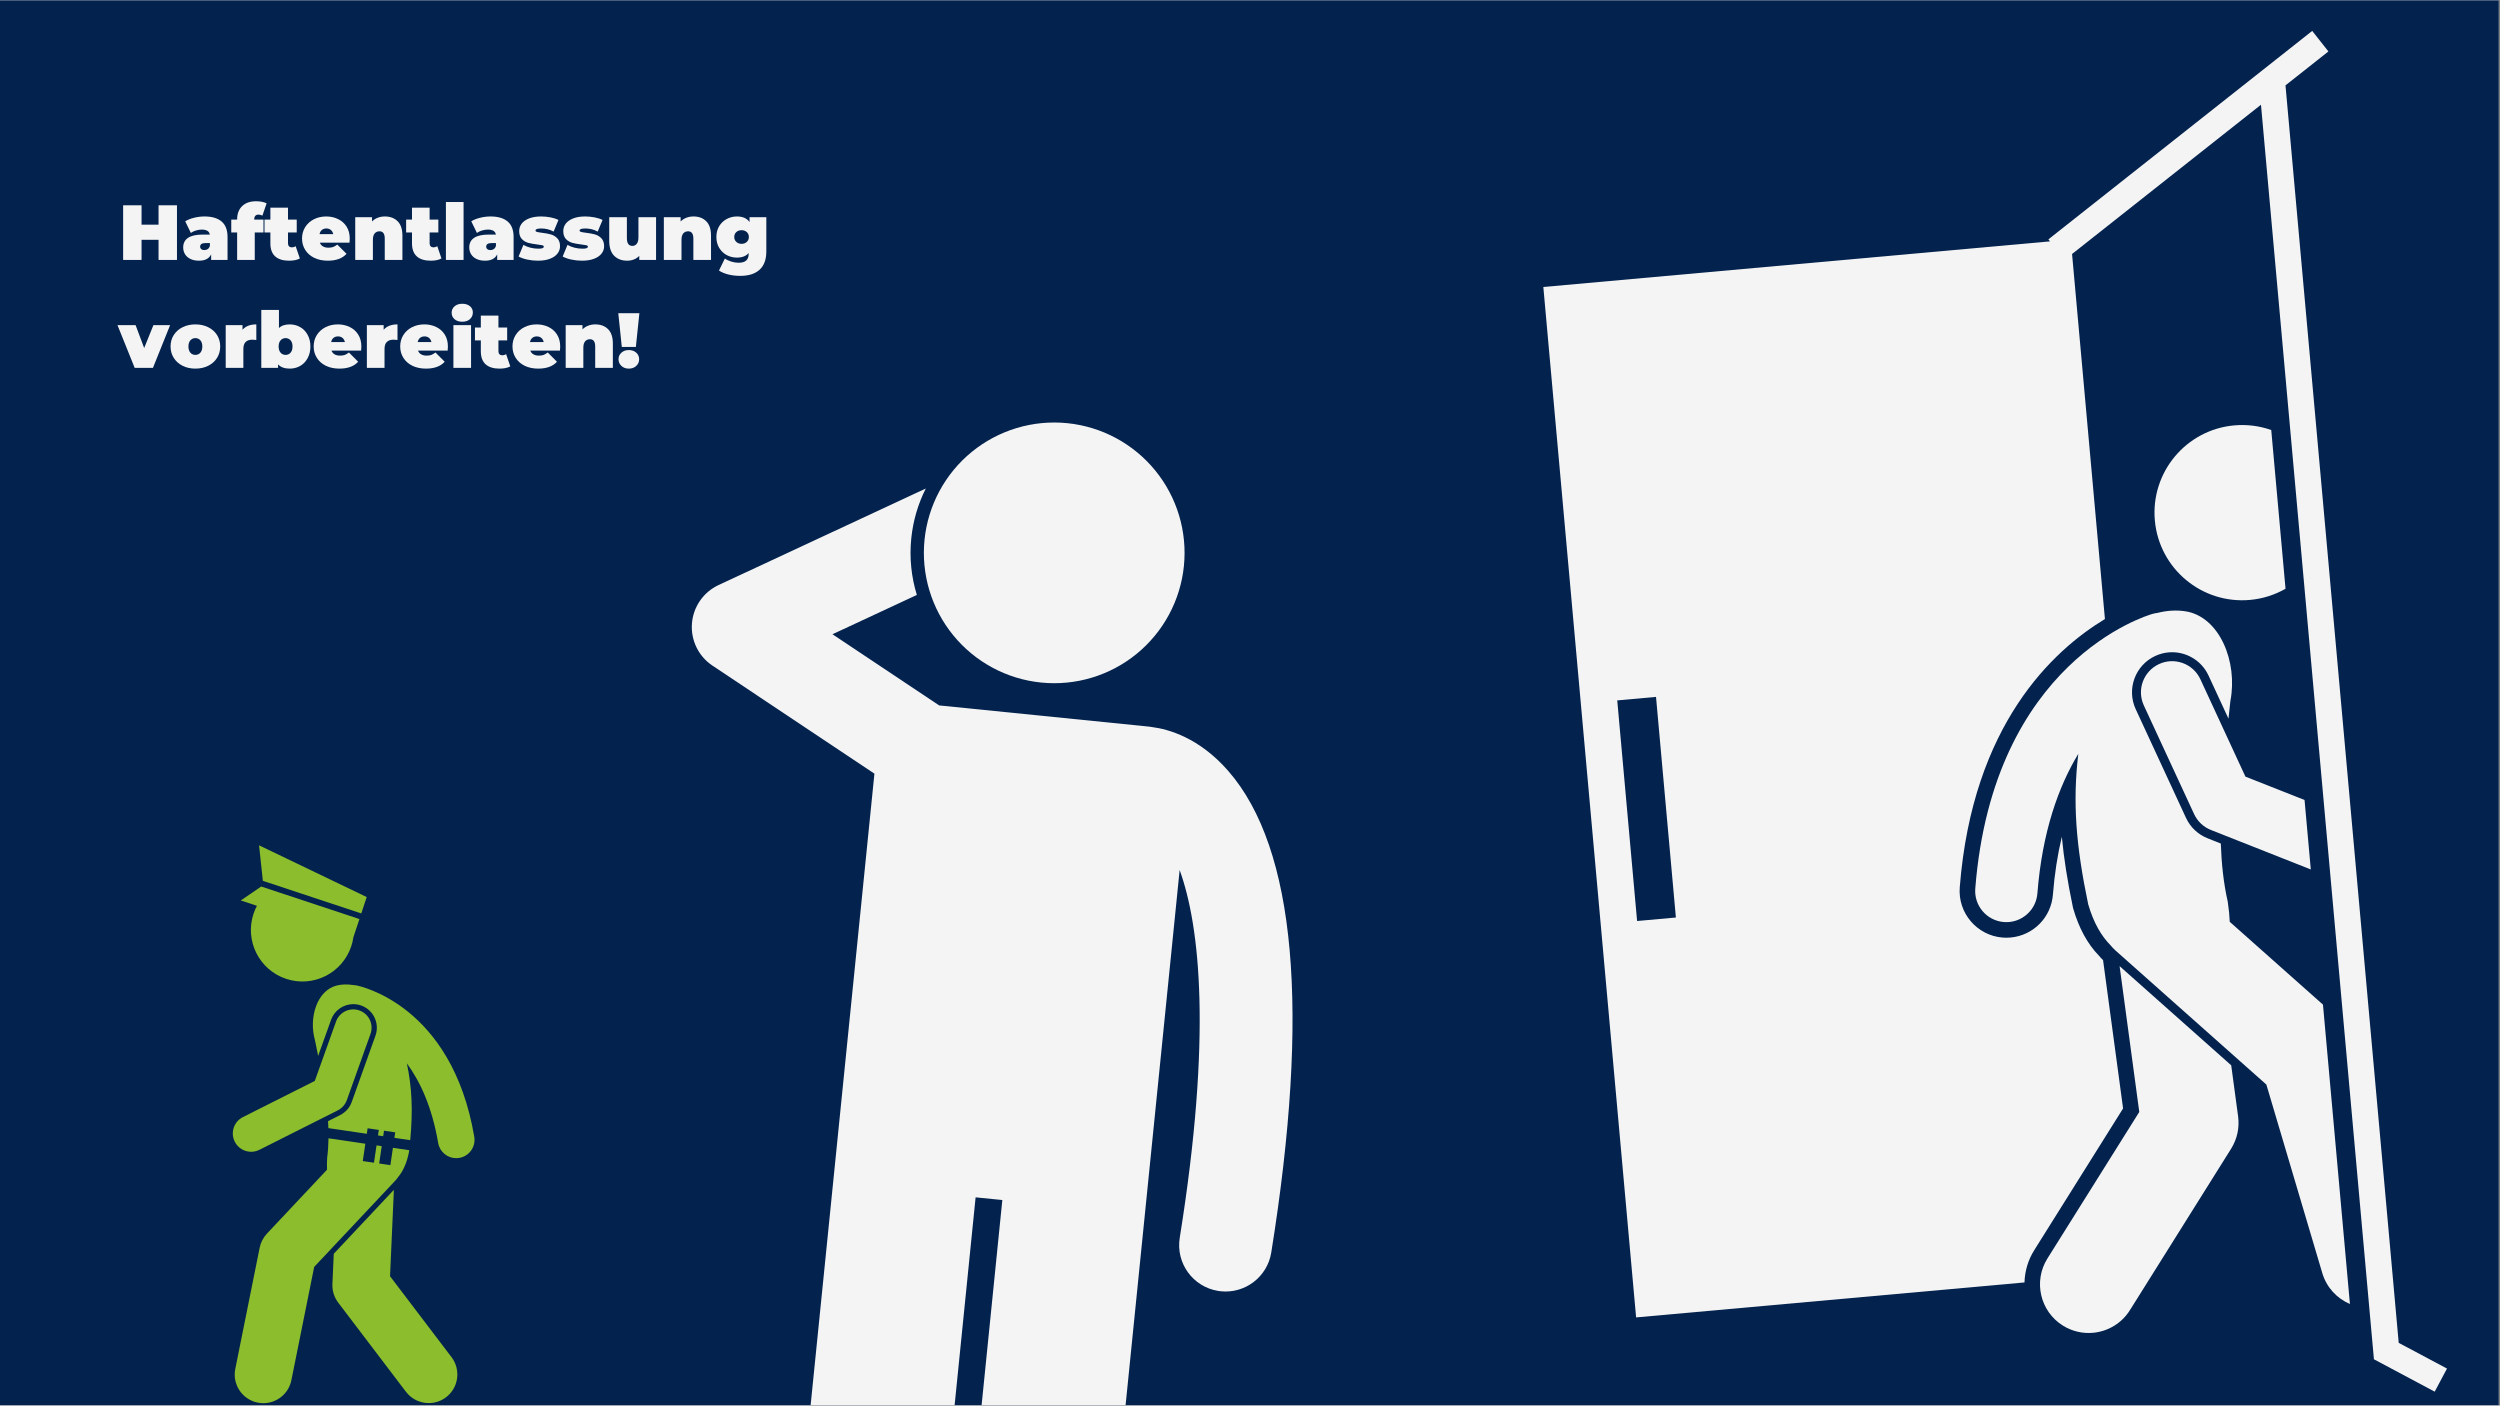 <svg xmlns="http://www.w3.org/2000/svg" xmlns:xlink="http://www.w3.org/1999/xlink" width="1366" zoomAndPan="magnify" viewBox="0 0 1024.5 576" height="768" preserveAspectRatio="xMidYMid meet" version="1.0"><rect x="0" y="0" width="1024.5" height="576" fill="#808080" stroke="none"/><defs><g/><clipPath id="a6eb84ef94"><path d="M 0 0.141 L 1024 0.141 L 1024 575.859 L 0 575.859 Z M 0 0.141 " clip-rule="nonzero"/></clipPath><clipPath id="772fdec823"><path d="M 632 12 L 1003 12 L 1003 571 L 632 571 Z M 632 12 " clip-rule="nonzero"/></clipPath><clipPath id="03d38f7fc3"><path d="M 625.613 41.594 L 953.379 12.086 L 1003.594 569.805 L 675.828 599.316 Z M 625.613 41.594 " clip-rule="nonzero"/></clipPath><clipPath id="d032409951"><path d="M 625.613 41.594 L 953.379 12.086 L 1003.594 569.805 L 675.828 599.316 Z M 625.613 41.594 " clip-rule="nonzero"/></clipPath><clipPath id="a09f4368c6"><path d="M 835 395 L 918 395 L 918 547 L 835 547 Z M 835 395 " clip-rule="nonzero"/></clipPath><clipPath id="99f98d157d"><path d="M 625.613 41.594 L 953.379 12.086 L 1003.594 569.805 L 675.828 599.316 Z M 625.613 41.594 " clip-rule="nonzero"/></clipPath><clipPath id="2cd45ee59c"><path d="M 625.613 41.594 L 953.379 12.086 L 1003.594 569.805 L 675.828 599.316 Z M 625.613 41.594 " clip-rule="nonzero"/></clipPath><clipPath id="4833b27ace"><path d="M 809 250 L 963 250 L 963 535 L 809 535 Z M 809 250 " clip-rule="nonzero"/></clipPath><clipPath id="96f8766b52"><path d="M 625.613 41.594 L 953.379 12.086 L 1003.594 569.805 L 675.828 599.316 Z M 625.613 41.594 " clip-rule="nonzero"/></clipPath><clipPath id="650757ac01"><path d="M 625.613 41.594 L 953.379 12.086 L 1003.594 569.805 L 675.828 599.316 Z M 625.613 41.594 " clip-rule="nonzero"/></clipPath><clipPath id="a4d9e4cb8c"><path d="M 877 270 L 947 270 L 947 357 L 877 357 Z M 877 270 " clip-rule="nonzero"/></clipPath><clipPath id="5aa800d24c"><path d="M 625.613 41.594 L 953.379 12.086 L 1003.594 569.805 L 675.828 599.316 Z M 625.613 41.594 " clip-rule="nonzero"/></clipPath><clipPath id="bbce57005e"><path d="M 625.613 41.594 L 953.379 12.086 L 1003.594 569.805 L 675.828 599.316 Z M 625.613 41.594 " clip-rule="nonzero"/></clipPath><clipPath id="5d8bc30d99"><path d="M 882 174 L 937 174 L 937 246 L 882 246 Z M 882 174 " clip-rule="nonzero"/></clipPath><clipPath id="7972777fe8"><path d="M 625.613 41.594 L 953.379 12.086 L 1003.594 569.805 L 675.828 599.316 Z M 625.613 41.594 " clip-rule="nonzero"/></clipPath><clipPath id="a1356cdfb0"><path d="M 625.613 41.594 L 953.379 12.086 L 1003.594 569.805 L 675.828 599.316 Z M 625.613 41.594 " clip-rule="nonzero"/></clipPath><clipPath id="8e0eb3ade0"><path d="M 283 200 L 530 200 L 530 575.859 L 283 575.859 Z M 283 200 " clip-rule="nonzero"/></clipPath><clipPath id="4e5b7f6595"><path d="M 292.656 158.793 L 560.41 185.844 L 503.828 745.969 L 236.07 718.918 Z M 292.656 158.793 " clip-rule="nonzero"/></clipPath><clipPath id="8f2adacf00"><path d="M 292.656 158.793 L 560.41 185.844 L 503.828 745.969 L 236.07 718.918 Z M 292.656 158.793 " clip-rule="nonzero"/></clipPath><clipPath id="7db5861ef4"><path d="M 378 173 L 486 173 L 486 280 L 378 280 Z M 378 173 " clip-rule="nonzero"/></clipPath><clipPath id="bdcf9a4ede"><path d="M 292.656 158.793 L 560.41 185.844 L 503.828 745.969 L 236.07 718.918 Z M 292.656 158.793 " clip-rule="nonzero"/></clipPath><clipPath id="b26133bf39"><path d="M 292.656 158.793 L 560.41 185.844 L 503.828 745.969 L 236.07 718.918 Z M 292.656 158.793 " clip-rule="nonzero"/></clipPath><clipPath id="63a17ca2f1"><path d="M 128 403 L 194.734 403 L 194.734 475 L 128 475 Z M 128 403 " clip-rule="nonzero"/></clipPath><clipPath id="d453534243"><path d="M 96 466 L 168 466 L 168 575.711 L 96 575.711 Z M 96 466 " clip-rule="nonzero"/></clipPath></defs><g clip-path="url(#a6eb84ef94)"><path fill="#ffffff" d="M 0 0.141 L 1024 0.141 L 1024 575.859 L 0 575.859 Z M 0 0.141 " fill-opacity="1" fill-rule="nonzero"/><path fill="#03234e" d="M 0 0.141 L 1024 0.141 L 1024 575.859 L 0 575.859 Z M 0 0.141 " fill-opacity="1" fill-rule="nonzero"/></g><g clip-path="url(#772fdec823)"><g clip-path="url(#03d38f7fc3)"><g clip-path="url(#d032409951)"><path fill="#f4f4f4" d="M 833.629 512.328 L 870.039 454.242 L 861.836 393.465 C 861.27 392.906 860.707 392.312 860.141 391.641 C 855.473 386.848 851.93 380.344 849.602 372.309 L 849.535 372.074 L 849.484 371.84 C 847.262 361.168 845.758 351.73 844.938 342.902 C 843.168 350.305 841.945 358.227 841.285 366.629 C 840.551 375.969 833.25 383.359 823.93 384.199 C 822.863 384.297 821.777 384.305 820.699 384.219 C 810.168 383.391 802.277 374.152 803.105 363.629 C 808.355 296.871 841.406 266.469 862.598 253.684 L 849.129 104.086 L 926.547 42.918 L 929.211 72.5 L 972.801 556.66 L 972.836 557.039 L 997.746 570.297 L 1002.777 560.836 L 982.988 550.301 L 982.812 548.336 L 939.883 71.539 L 936.594 34.98 L 954.184 21.082 L 947.539 12.672 L 839.434 98.086 L 840.086 98.914 L 632.457 117.609 L 670.477 539.871 L 829.637 525.543 C 829.766 520.906 831.102 516.363 833.629 512.328 Z M 686.777 375.996 L 670.883 377.43 L 662.746 287.02 L 678.637 285.586 Z M 686.777 375.996 " fill-opacity="1" fill-rule="nonzero"/></g></g></g><g clip-path="url(#a09f4368c6)"><g clip-path="url(#99f98d157d)"><g clip-path="url(#2cd45ee59c)"><path fill="#f4f4f4" d="M 914.309 470.754 C 916.785 466.805 917.801 462.109 917.176 457.492 L 914.352 436.566 L 868.609 395.918 L 876.676 455.676 L 839.039 515.719 C 833.188 525.051 836.012 537.363 845.344 543.211 C 849.184 545.617 853.523 546.555 857.715 546.18 C 863.711 545.641 869.395 542.398 872.84 536.906 Z M 914.309 470.754 " fill-opacity="1" fill-rule="nonzero"/></g></g></g><g clip-path="url(#4833b27ace)"><g clip-path="url(#96f8766b52)"><g clip-path="url(#650757ac01)"><path fill="#f4f4f4" d="M 913.75 377.758 C 913.664 375.375 913.398 372.656 912.93 369.523 C 911.199 361.902 910.367 353.836 910.082 345.672 L 904.695 343.543 C 900.754 341.984 897.602 339.008 895.82 335.16 L 875.215 290.625 C 871.406 282.398 875 272.613 883.227 268.809 C 884.949 268.008 886.777 267.52 888.656 267.348 C 895.551 266.727 902.137 270.535 905.043 276.82 L 913.227 294.5 C 913.504 292.016 913.77 289.59 914.008 287.293 C 917.145 271.066 909.473 252.672 895.605 250.512 C 892.016 249.953 888.082 250.156 884.117 251.172 C 883.477 251.25 882.832 251.363 882.191 251.547 C 879.523 252.301 816.785 271.094 809.469 364.125 C 808.918 371.152 814.164 377.301 821.195 377.852 C 821.926 377.91 822.648 377.902 823.355 377.84 C 829.441 377.293 834.426 372.422 834.922 366.125 C 836.918 340.727 843.633 322.258 851.695 308.914 C 849.344 328.547 850.652 346.176 855.734 370.531 C 857.941 378.16 861.117 383.559 864.875 387.352 C 865.516 388.125 866.203 388.875 866.98 389.562 L 928.758 444.457 L 951.676 521.707 C 953.438 527.645 957.719 532.133 963 534.383 L 951.953 411.699 Z M 913.75 377.758 " fill-opacity="1" fill-rule="nonzero"/></g></g></g><g clip-path="url(#a4d9e4cb8c)"><g clip-path="url(#5aa800d24c)"><g clip-path="url(#bbce57005e)"><path fill="#f4f4f4" d="M 901.715 278.359 C 898.75 271.961 891.168 269.172 884.766 272.137 C 878.367 275.098 875.582 282.684 878.543 289.086 L 899.148 333.617 C 900.527 336.594 902.996 338.926 906.043 340.129 L 946.965 356.305 L 944.402 327.836 L 920.176 318.262 Z M 901.715 278.359 " fill-opacity="1" fill-rule="nonzero"/></g></g></g><g clip-path="url(#5d8bc30d99)"><g clip-path="url(#7972777fe8)"><g clip-path="url(#a1356cdfb0)"><path fill="#f4f4f4" d="M 922.039 245.844 C 927.344 245.367 932.27 243.75 936.609 241.27 L 930.754 176.223 C 926.039 174.559 920.902 173.848 915.598 174.324 C 895.852 176.102 881.281 193.555 883.059 213.305 C 884.836 233.055 902.289 247.621 922.039 245.844 Z M 922.039 245.844 " fill-opacity="1" fill-rule="nonzero"/></g></g></g><g clip-path="url(#8e0eb3ade0)"><g clip-path="url(#4e5b7f6595)"><g clip-path="url(#8f2adacf00)"><path fill="#f4f4f4" d="M 503.414 316.02 C 491.438 302.25 478.73 298.789 472.086 297.953 C 471.699 297.887 471.312 297.816 470.918 297.773 L 384.871 289.082 L 341.141 259.914 L 375.723 243.805 C 373.484 236.52 372.625 228.688 373.438 220.645 C 374.18 213.301 376.262 206.418 379.391 200.188 L 294.473 239.75 C 288.254 242.652 284.078 248.68 283.559 255.523 C 283.035 262.367 286.246 268.961 291.957 272.766 L 358.34 317.047 L 347.762 421.777 L 343.242 466.516 L 319.855 697.996 C 318.227 714.129 329.984 728.52 346.109 730.148 C 362.238 731.777 376.637 720.027 378.266 703.895 L 399.805 490.672 L 410.754 491.777 L 389.215 705.004 C 387.582 721.133 399.344 735.523 415.465 737.152 C 431.594 738.781 445.992 727.035 447.621 710.902 L 471.008 479.422 L 475.527 434.684 L 483.422 356.531 C 491.762 379.562 496.695 424.754 483.457 507.258 C 481.797 517.613 488.844 527.359 499.203 529.02 C 499.574 529.082 499.945 529.129 500.32 529.168 C 510.254 530.172 519.363 523.262 520.965 513.277 C 536.883 414.078 530.977 347.711 503.414 316.02 Z M 503.414 316.02 " fill-opacity="1" fill-rule="nonzero"/></g></g></g><g clip-path="url(#7db5861ef4)"><g clip-path="url(#bdcf9a4ede)"><g clip-path="url(#b26133bf39)"><path fill="#f4f4f4" d="M 485.164 231.93 C 484.988 233.672 484.727 235.398 484.383 237.113 C 484.035 238.828 483.605 240.523 483.094 242.195 C 482.582 243.867 481.988 245.512 481.316 247.125 C 480.645 248.742 479.891 250.32 479.062 251.859 C 478.234 253.398 477.332 254.898 476.355 256.348 C 475.383 257.801 474.336 259.203 473.223 260.551 C 472.109 261.902 470.934 263.191 469.695 264.426 C 468.453 265.66 467.156 266.832 465.801 267.938 C 464.445 269.043 463.039 270.082 461.582 271.051 C 460.125 272.02 458.625 272.914 457.078 273.734 C 455.535 274.555 453.953 275.297 452.336 275.961 C 450.719 276.629 449.07 277.211 447.395 277.715 C 445.719 278.219 444.023 278.641 442.309 278.977 C 440.59 279.312 438.863 279.566 437.121 279.734 C 435.379 279.902 433.633 279.98 431.883 279.977 C 430.133 279.973 428.391 279.883 426.648 279.707 C 424.906 279.531 423.18 279.27 421.465 278.926 C 419.75 278.578 418.055 278.152 416.383 277.637 C 414.711 277.125 413.066 276.535 411.453 275.859 C 409.836 275.188 408.262 274.438 406.719 273.605 C 405.18 272.777 403.684 271.875 402.23 270.902 C 400.777 269.926 399.375 268.883 398.027 267.77 C 396.676 266.656 395.387 265.477 394.152 264.238 C 392.918 262.996 391.746 261.699 390.641 260.344 C 389.535 258.988 388.496 257.582 387.527 256.125 C 386.562 254.668 385.668 253.168 384.844 251.625 C 384.023 250.078 383.281 248.496 382.617 246.879 C 381.949 245.262 381.367 243.613 380.863 241.938 C 380.359 240.266 379.938 238.566 379.602 236.852 C 379.266 235.133 379.012 233.406 378.844 231.664 C 378.68 229.922 378.598 228.176 378.602 226.426 C 378.605 224.68 378.695 222.934 378.871 221.191 C 379.047 219.453 379.309 217.723 379.652 216.008 C 380 214.293 380.43 212.602 380.941 210.926 C 381.453 209.254 382.043 207.609 382.719 205.996 C 383.391 204.383 384.145 202.805 384.973 201.262 C 385.801 199.723 386.703 198.227 387.68 196.773 C 388.652 195.32 389.699 193.922 390.812 192.57 C 391.926 191.223 393.102 189.93 394.34 188.695 C 395.582 187.461 396.879 186.293 398.234 185.184 C 399.59 184.078 400.996 183.043 402.453 182.074 C 403.91 181.105 405.41 180.211 406.957 179.391 C 408.5 178.57 410.082 177.824 411.699 177.16 C 413.316 176.496 414.965 175.91 416.641 175.406 C 418.316 174.902 420.012 174.48 421.727 174.145 C 423.445 173.809 425.172 173.555 426.914 173.391 C 428.656 173.223 430.402 173.141 432.152 173.145 C 433.902 173.148 435.645 173.238 437.387 173.414 C 439.125 173.59 440.855 173.852 442.57 174.199 C 444.285 174.543 445.977 174.973 447.652 175.484 C 449.324 175.996 450.969 176.59 452.582 177.262 C 454.195 177.938 455.773 178.688 457.316 179.516 C 458.855 180.344 460.352 181.246 461.805 182.223 C 463.258 183.195 464.656 184.242 466.008 185.355 C 467.355 186.469 468.648 187.645 469.883 188.887 C 471.117 190.125 472.285 191.422 473.395 192.777 C 474.5 194.133 475.539 195.539 476.504 196.996 C 477.473 198.453 478.367 199.953 479.188 201.5 C 480.012 203.043 480.754 204.625 481.418 206.242 C 482.086 207.859 482.668 209.508 483.172 211.184 C 483.676 212.859 484.098 214.555 484.434 216.27 C 484.77 217.988 485.023 219.719 485.191 221.457 C 485.355 223.199 485.438 224.945 485.434 226.695 C 485.43 228.445 485.34 230.191 485.164 231.93 Z M 485.164 231.93 " fill-opacity="1" fill-rule="nonzero"/></g></g></g><path fill="#8bbd2c" d="M 159.836 523 L 185.035 556.168 C 188.953 561.324 187.949 568.68 182.793 572.598 C 180.672 574.207 178.184 574.988 175.711 574.988 C 172.168 574.988 168.672 573.391 166.363 570.355 L 138.598 533.809 C 136.941 531.629 136.102 528.934 136.223 526.195 L 136.773 513.797 L 161.41 487.59 Z M 159.836 523 " fill-opacity="1" fill-rule="nonzero"/><g clip-path="url(#63a17ca2f1)"><path fill="#8bbd2c" d="M 188.215 474.512 C 187.789 474.586 187.367 474.621 186.949 474.621 C 183.355 474.617 180.184 472.031 179.559 468.371 C 177.051 453.605 172.148 443.148 166.727 435.762 C 168.863 445.836 169.23 455.148 168.109 467.246 L 161.625 466.289 L 161.957 464.035 L 157.367 463.359 L 157.031 465.613 L 154.906 465.297 L 155.238 463.043 L 150.645 462.367 L 150.312 464.621 L 134.574 462.301 C 134.539 461.352 134.488 460.402 134.43 459.449 L 139.398 456.949 C 141.625 455.828 143.312 453.918 144.152 451.574 L 153.867 424.414 C 155.664 419.398 153.043 413.859 148.027 412.062 C 146.977 411.688 145.883 411.496 144.773 411.496 C 140.703 411.496 137.047 414.07 135.676 417.906 L 130.375 432.715 C 129.926 430.496 129.492 428.371 129.102 426.387 C 126.41 417.051 129.934 405.879 137.938 403.879 C 140.012 403.363 142.324 403.277 144.699 403.664 C 145.078 403.676 145.461 403.707 145.848 403.781 C 147.449 404.082 185.168 411.777 194.355 465.855 C 195.051 469.941 192.301 473.816 188.215 474.512 Z M 188.215 474.512 " fill-opacity="1" fill-rule="nonzero"/></g><g clip-path="url(#d453534243)"><path fill="#8bbd2c" d="M 149.711 468.703 L 148.664 475.805 L 153.258 476.48 L 154.305 469.379 L 156.43 469.695 L 155.383 476.797 L 159.977 477.473 L 161.023 470.371 L 167.684 471.352 C 167.656 471.586 167.637 471.812 167.609 472.047 C 166.719 476.633 165.141 479.961 163.137 482.383 C 162.805 482.867 162.441 483.34 162.027 483.781 L 128.754 519.18 L 119.406 565.613 C 118.285 571.18 113.395 575.027 107.926 575.027 C 107.16 575.027 106.379 574.953 105.598 574.793 C 99.25 573.516 95.141 567.336 96.418 560.984 L 106.422 511.27 C 106.855 509.129 107.879 507.148 109.375 505.555 L 134.023 479.336 C 133.945 477.934 133.961 476.328 134.07 474.473 C 134.418 471.867 134.578 469.188 134.613 466.477 Z M 149.711 468.703 " fill-opacity="1" fill-rule="nonzero"/></g><path fill="#8bbd2c" d="M 107.043 363.297 L 147.293 376.629 L 144.809 384.125 C 144.633 385.336 144.355 386.547 143.957 387.746 C 140.293 398.812 128.352 404.812 117.285 401.145 C 106.219 397.48 100.223 385.543 103.887 374.477 C 104.266 373.324 104.742 372.234 105.293 371.199 L 98.68 369.008 Z M 107.043 363.297 " fill-opacity="1" fill-rule="nonzero"/><path fill="#8bbd2c" d="M 150.277 367.613 L 148.055 374.328 L 107.715 360.965 L 106.164 346.414 Z M 150.277 367.613 " fill-opacity="1" fill-rule="nonzero"/><path fill="#8bbd2c" d="M 137.707 418.633 C 139.102 414.73 143.398 412.695 147.301 414.094 C 151.203 415.492 153.234 419.785 151.836 423.688 L 142.121 450.848 C 141.473 452.66 140.148 454.156 138.426 455.023 L 106.281 471.199 C 105.199 471.742 104.051 472 102.914 472 C 100.168 472 97.523 470.488 96.207 467.867 C 94.344 464.164 95.836 459.652 99.535 457.793 L 129 442.965 Z M 137.707 418.633 " fill-opacity="1" fill-rule="nonzero"/><g fill="#f4f4f4" fill-opacity="1"><g transform="translate(48.63, 106.52)"><g><path d="M 23.891 -22.391 L 23.891 0 L 16.344 0 L 16.344 -8.25 L 9.375 -8.25 L 9.375 0 L 1.828 0 L 1.828 -22.391 L 9.375 -22.391 L 9.375 -14.453 L 16.344 -14.453 L 16.344 -22.391 Z M 23.891 -22.391 "/></g></g></g><g fill="#f4f4f4" fill-opacity="1"><g transform="translate(74.34, 106.52)"><g><path d="M 9.438 -17.812 C 12.508 -17.812 14.852 -17.125 16.469 -15.75 C 18.094 -14.375 18.906 -12.258 18.906 -9.406 L 18.906 0 L 12.188 0 L 12.188 -2.297 C 11.352 -0.555 9.703 0.312 7.234 0.312 C 5.848 0.312 4.664 0.07 3.688 -0.406 C 2.719 -0.883 1.984 -1.531 1.484 -2.344 C 0.984 -3.164 0.734 -4.094 0.734 -5.125 C 0.734 -6.844 1.395 -8.148 2.719 -9.047 C 4.039 -9.941 6.047 -10.391 8.734 -10.391 L 11.641 -10.391 C 11.41 -11.754 10.312 -12.438 8.344 -12.438 C 7.562 -12.438 6.766 -12.312 5.953 -12.062 C 5.141 -11.82 4.445 -11.488 3.875 -11.062 L 1.562 -15.828 C 2.57 -16.453 3.785 -16.938 5.203 -17.281 C 6.617 -17.633 8.031 -17.812 9.438 -17.812 Z M 9.406 -4.031 C 9.914 -4.031 10.375 -4.164 10.781 -4.438 C 11.188 -4.719 11.484 -5.133 11.672 -5.688 L 11.672 -6.906 L 9.891 -6.906 C 8.41 -6.906 7.672 -6.414 7.672 -5.438 C 7.672 -5.031 7.828 -4.691 8.141 -4.422 C 8.453 -4.16 8.875 -4.031 9.406 -4.031 Z M 9.406 -4.031 "/></g></g></g><g fill="#f4f4f4" fill-opacity="1"><g transform="translate(94.773, 106.52)"><g><path d="M 9.406 -16.531 L 13.203 -16.531 L 13.203 -11.266 L 9.625 -11.266 L 9.625 0 L 2.406 0 L 2.406 -11.266 L 0 -11.266 L 0 -16.531 L 2.406 -16.531 L 2.406 -16.625 C 2.406 -18.906 3.086 -20.711 4.453 -22.047 C 5.816 -23.379 7.734 -24.047 10.203 -24.047 C 11.016 -24.047 11.801 -23.973 12.562 -23.828 C 13.332 -23.68 13.973 -23.469 14.484 -23.188 L 12.766 -18.172 C 12.16 -18.441 11.613 -18.578 11.125 -18.578 C 10.594 -18.578 10.172 -18.41 9.859 -18.078 C 9.555 -17.754 9.406 -17.25 9.406 -16.562 Z M 9.406 -16.531 "/></g></g></g><g fill="#f4f4f4" fill-opacity="1"><g transform="translate(108.395, 106.52)"><g><path d="M 14.484 -0.609 C 13.398 0.004 11.922 0.312 10.047 0.312 C 7.586 0.312 5.695 -0.273 4.375 -1.453 C 3.062 -2.641 2.406 -4.414 2.406 -6.781 L 2.406 -11.266 L 0 -11.266 L 0 -16.531 L 2.406 -16.531 L 2.406 -21.422 L 9.625 -21.422 L 9.625 -16.531 L 13.203 -16.531 L 13.203 -11.266 L 9.625 -11.266 L 9.625 -6.844 C 9.625 -6.312 9.758 -5.895 10.031 -5.594 C 10.312 -5.301 10.676 -5.156 11.125 -5.156 C 11.75 -5.156 12.297 -5.312 12.766 -5.625 Z M 14.484 -0.609 "/></g></g></g><g fill="#f4f4f4" fill-opacity="1"><g transform="translate(123.104, 106.52)"><g><path d="M 20.219 -8.766 C 20.219 -8.66 20.188 -8.094 20.125 -7.062 L 7.969 -7.062 C 8.219 -6.406 8.641 -5.898 9.234 -5.547 C 9.836 -5.191 10.586 -5.016 11.484 -5.016 C 12.254 -5.016 12.898 -5.109 13.422 -5.297 C 13.941 -5.492 14.508 -5.828 15.125 -6.297 L 18.906 -2.5 C 17.195 -0.625 14.648 0.312 11.266 0.312 C 9.148 0.312 7.289 -0.07 5.688 -0.844 C 4.094 -1.625 2.859 -2.707 1.984 -4.094 C 1.109 -5.477 0.672 -7.035 0.672 -8.766 C 0.672 -10.516 1.102 -12.078 1.969 -13.453 C 2.832 -14.828 4.016 -15.895 5.516 -16.656 C 7.016 -17.426 8.707 -17.812 10.594 -17.812 C 12.352 -17.812 13.961 -17.457 15.422 -16.75 C 16.891 -16.051 18.055 -15.02 18.922 -13.656 C 19.785 -12.289 20.219 -10.66 20.219 -8.766 Z M 10.656 -12.891 C 9.906 -12.891 9.285 -12.688 8.797 -12.281 C 8.305 -11.875 7.988 -11.301 7.844 -10.562 L 13.469 -10.562 C 13.312 -11.281 12.988 -11.848 12.5 -12.266 C 12.008 -12.68 11.395 -12.891 10.656 -12.891 Z M 10.656 -12.891 "/></g></g></g><g fill="#f4f4f4" fill-opacity="1"><g transform="translate(143.984, 106.52)"><g><path d="M 13.75 -17.812 C 15.906 -17.812 17.641 -17.16 18.953 -15.859 C 20.266 -14.555 20.922 -12.598 20.922 -9.984 L 20.922 0 L 13.688 0 L 13.688 -8.734 C 13.688 -10.734 12.973 -11.734 11.547 -11.734 C 10.734 -11.734 10.078 -11.453 9.578 -10.891 C 9.078 -10.328 8.828 -9.438 8.828 -8.219 L 8.828 0 L 1.594 0 L 1.594 -17.5 L 8.469 -17.5 L 8.469 -15.766 C 9.156 -16.453 9.945 -16.961 10.844 -17.297 C 11.738 -17.641 12.707 -17.812 13.75 -17.812 Z M 13.75 -17.812 "/></g></g></g><g fill="#f4f4f4" fill-opacity="1"><g transform="translate(166.432, 106.52)"><g><path d="M 14.484 -0.609 C 13.398 0.004 11.922 0.312 10.047 0.312 C 7.586 0.312 5.695 -0.273 4.375 -1.453 C 3.062 -2.641 2.406 -4.414 2.406 -6.781 L 2.406 -11.266 L 0 -11.266 L 0 -16.531 L 2.406 -16.531 L 2.406 -21.422 L 9.625 -21.422 L 9.625 -16.531 L 13.203 -16.531 L 13.203 -11.266 L 9.625 -11.266 L 9.625 -6.844 C 9.625 -6.312 9.758 -5.895 10.031 -5.594 C 10.312 -5.301 10.676 -5.156 11.125 -5.156 C 11.75 -5.156 12.297 -5.312 12.766 -5.625 Z M 14.484 -0.609 "/></g></g></g><g fill="#f4f4f4" fill-opacity="1"><g transform="translate(181.141, 106.52)"><g><path d="M 1.594 -23.734 L 8.828 -23.734 L 8.828 0 L 1.594 0 Z M 1.594 -23.734 "/></g></g></g><g fill="#f4f4f4" fill-opacity="1"><g transform="translate(191.566, 106.52)"><g><path d="M 9.438 -17.812 C 12.508 -17.812 14.852 -17.125 16.469 -15.75 C 18.094 -14.375 18.906 -12.258 18.906 -9.406 L 18.906 0 L 12.188 0 L 12.188 -2.297 C 11.352 -0.555 9.703 0.312 7.234 0.312 C 5.848 0.312 4.664 0.07 3.688 -0.406 C 2.719 -0.883 1.984 -1.531 1.484 -2.344 C 0.984 -3.164 0.734 -4.094 0.734 -5.125 C 0.734 -6.844 1.395 -8.148 2.719 -9.047 C 4.039 -9.941 6.047 -10.391 8.734 -10.391 L 11.641 -10.391 C 11.41 -11.754 10.312 -12.438 8.344 -12.438 C 7.562 -12.438 6.766 -12.312 5.953 -12.062 C 5.141 -11.82 4.445 -11.488 3.875 -11.062 L 1.562 -15.828 C 2.57 -16.453 3.785 -16.938 5.203 -17.281 C 6.617 -17.633 8.031 -17.812 9.438 -17.812 Z M 9.406 -4.031 C 9.914 -4.031 10.375 -4.164 10.781 -4.438 C 11.188 -4.719 11.484 -5.133 11.672 -5.688 L 11.672 -6.906 L 9.891 -6.906 C 8.41 -6.906 7.672 -6.414 7.672 -5.438 C 7.672 -5.031 7.828 -4.691 8.141 -4.422 C 8.453 -4.16 8.875 -4.031 9.406 -4.031 Z M 9.406 -4.031 "/></g></g></g><g fill="#f4f4f4" fill-opacity="1"><g transform="translate(211.999, 106.52)"><g><path d="M 8.438 0.312 C 6.945 0.312 5.477 0.156 4.031 -0.156 C 2.582 -0.477 1.41 -0.895 0.516 -1.406 L 2.5 -6.172 C 3.301 -5.68 4.254 -5.297 5.359 -5.016 C 6.473 -4.742 7.555 -4.609 8.609 -4.609 C 9.43 -4.609 10.008 -4.676 10.344 -4.812 C 10.676 -4.945 10.844 -5.156 10.844 -5.438 C 10.844 -5.719 10.633 -5.91 10.219 -6.016 C 9.801 -6.117 9.125 -6.223 8.188 -6.328 C 6.758 -6.504 5.539 -6.723 4.531 -6.984 C 3.531 -7.254 2.648 -7.77 1.891 -8.531 C 1.141 -9.301 0.766 -10.398 0.766 -11.828 C 0.766 -12.961 1.102 -13.977 1.781 -14.875 C 2.469 -15.77 3.488 -16.484 4.844 -17.016 C 6.195 -17.547 7.82 -17.812 9.719 -17.812 C 11.039 -17.812 12.336 -17.688 13.609 -17.438 C 14.879 -17.195 15.961 -16.844 16.859 -16.375 L 14.875 -11.609 C 13.332 -12.461 11.645 -12.891 9.812 -12.891 C 8.238 -12.891 7.453 -12.613 7.453 -12.062 C 7.453 -11.781 7.664 -11.582 8.094 -11.469 C 8.52 -11.352 9.191 -11.238 10.109 -11.125 C 11.535 -10.957 12.742 -10.734 13.734 -10.453 C 14.723 -10.18 15.598 -9.66 16.359 -8.891 C 17.117 -8.117 17.5 -7.02 17.5 -5.594 C 17.5 -4.508 17.156 -3.52 16.469 -2.625 C 15.789 -1.727 14.77 -1.016 13.406 -0.484 C 12.039 0.047 10.383 0.312 8.438 0.312 Z M 8.438 0.312 "/></g></g></g><g fill="#f4f4f4" fill-opacity="1"><g transform="translate(230.065, 106.52)"><g><path d="M 8.438 0.312 C 6.945 0.312 5.477 0.156 4.031 -0.156 C 2.582 -0.477 1.41 -0.895 0.516 -1.406 L 2.5 -6.172 C 3.301 -5.68 4.254 -5.297 5.359 -5.016 C 6.473 -4.742 7.555 -4.609 8.609 -4.609 C 9.43 -4.609 10.008 -4.676 10.344 -4.812 C 10.676 -4.945 10.844 -5.156 10.844 -5.438 C 10.844 -5.719 10.633 -5.91 10.219 -6.016 C 9.801 -6.117 9.125 -6.223 8.188 -6.328 C 6.758 -6.504 5.539 -6.723 4.531 -6.984 C 3.531 -7.254 2.648 -7.77 1.891 -8.531 C 1.141 -9.301 0.766 -10.398 0.766 -11.828 C 0.766 -12.961 1.102 -13.977 1.781 -14.875 C 2.469 -15.77 3.488 -16.484 4.844 -17.016 C 6.195 -17.547 7.82 -17.812 9.719 -17.812 C 11.039 -17.812 12.336 -17.688 13.609 -17.438 C 14.879 -17.195 15.961 -16.844 16.859 -16.375 L 14.875 -11.609 C 13.332 -12.461 11.645 -12.891 9.812 -12.891 C 8.238 -12.891 7.453 -12.613 7.453 -12.062 C 7.453 -11.781 7.664 -11.582 8.094 -11.469 C 8.52 -11.352 9.191 -11.238 10.109 -11.125 C 11.535 -10.957 12.742 -10.734 13.734 -10.453 C 14.723 -10.18 15.598 -9.66 16.359 -8.891 C 17.117 -8.117 17.5 -7.02 17.5 -5.594 C 17.5 -4.508 17.156 -3.52 16.469 -2.625 C 15.789 -1.727 14.77 -1.016 13.406 -0.484 C 12.039 0.047 10.383 0.312 8.438 0.312 Z M 8.438 0.312 "/></g></g></g><g fill="#f4f4f4" fill-opacity="1"><g transform="translate(248.132, 106.52)"><g><path d="M 20.719 -17.5 L 20.719 0 L 13.844 0 L 13.844 -1.656 C 13.207 -1 12.461 -0.504 11.609 -0.172 C 10.754 0.148 9.848 0.312 8.891 0.312 C 6.672 0.312 4.891 -0.359 3.547 -1.703 C 2.203 -3.055 1.531 -5.102 1.531 -7.844 L 1.531 -17.5 L 8.766 -17.5 L 8.766 -9.078 C 8.766 -7.891 8.957 -7.035 9.344 -6.516 C 9.727 -6.004 10.289 -5.75 11.031 -5.75 C 11.738 -5.75 12.328 -6.031 12.797 -6.594 C 13.266 -7.164 13.5 -8.062 13.5 -9.281 L 13.5 -17.5 Z M 20.719 -17.5 "/></g></g></g><g fill="#f4f4f4" fill-opacity="1"><g transform="translate(270.452, 106.52)"><g><path d="M 13.75 -17.812 C 15.906 -17.812 17.641 -17.16 18.953 -15.859 C 20.266 -14.555 20.922 -12.598 20.922 -9.984 L 20.922 0 L 13.688 0 L 13.688 -8.734 C 13.688 -10.734 12.973 -11.734 11.547 -11.734 C 10.734 -11.734 10.078 -11.453 9.578 -10.891 C 9.078 -10.328 8.828 -9.438 8.828 -8.219 L 8.828 0 L 1.594 0 L 1.594 -17.5 L 8.469 -17.5 L 8.469 -15.766 C 9.156 -16.453 9.945 -16.961 10.844 -17.297 C 11.738 -17.641 12.707 -17.812 13.75 -17.812 Z M 13.75 -17.812 "/></g></g></g><g fill="#f4f4f4" fill-opacity="1"><g transform="translate(292.899, 106.52)"><g><path d="M 21.141 -17.5 L 21.141 -3.484 C 21.141 -0.16 20.219 2.336 18.375 4.016 C 16.531 5.691 13.898 6.531 10.484 6.531 C 8.742 6.531 7.113 6.344 5.594 5.969 C 4.082 5.594 2.797 5.051 1.734 4.344 L 4.156 -0.578 C 4.844 -0.066 5.707 0.348 6.75 0.672 C 7.789 0.992 8.789 1.156 9.75 1.156 C 11.207 1.156 12.266 0.844 12.922 0.219 C 13.578 -0.395 13.906 -1.301 13.906 -2.5 L 13.906 -2.812 C 12.82 -1.57 11.211 -0.953 9.078 -0.953 C 7.586 -0.953 6.195 -1.297 4.906 -1.984 C 3.613 -2.68 2.582 -3.676 1.812 -4.969 C 1.051 -6.258 0.672 -7.738 0.672 -9.406 C 0.672 -11.062 1.051 -12.531 1.812 -13.812 C 2.582 -15.094 3.613 -16.078 4.906 -16.766 C 6.195 -17.461 7.586 -17.812 9.078 -17.812 C 11.473 -17.812 13.203 -17.047 14.266 -15.516 L 14.266 -17.5 Z M 11 -6.594 C 11.852 -6.594 12.562 -6.852 13.125 -7.375 C 13.695 -7.895 13.984 -8.57 13.984 -9.406 C 13.984 -10.238 13.695 -10.91 13.125 -11.422 C 12.562 -11.93 11.852 -12.188 11 -12.188 C 10.125 -12.188 9.406 -11.93 8.844 -11.422 C 8.281 -10.91 8 -10.238 8 -9.406 C 8 -8.57 8.285 -7.895 8.859 -7.375 C 9.43 -6.852 10.145 -6.594 11 -6.594 Z M 11 -6.594 "/></g></g></g><g fill="#f4f4f4" fill-opacity="1"><g transform="translate(48.63, 150.748)"><g><path d="M 21.078 -17.5 L 14.047 0 L 6.562 0 L -0.484 -17.5 L 6.938 -17.5 L 10.453 -8.125 L 14.234 -17.5 Z M 21.078 -17.5 "/></g></g></g><g fill="#f4f4f4" fill-opacity="1"><g transform="translate(69.223, 150.748)"><g><path d="M 10.844 0.312 C 8.906 0.312 7.16 -0.07 5.609 -0.844 C 4.066 -1.625 2.859 -2.703 1.984 -4.078 C 1.109 -5.453 0.672 -7.016 0.672 -8.766 C 0.672 -10.516 1.109 -12.078 1.984 -13.453 C 2.859 -14.828 4.066 -15.895 5.609 -16.656 C 7.16 -17.426 8.906 -17.812 10.844 -17.812 C 12.801 -17.812 14.551 -17.426 16.094 -16.656 C 17.645 -15.895 18.852 -14.828 19.719 -13.453 C 20.582 -12.078 21.016 -10.516 21.016 -8.766 C 21.016 -7.016 20.582 -5.453 19.719 -4.078 C 18.852 -2.703 17.645 -1.625 16.094 -0.844 C 14.551 -0.07 12.801 0.312 10.844 0.312 Z M 10.844 -5.312 C 11.676 -5.312 12.359 -5.613 12.891 -6.219 C 13.422 -6.82 13.688 -7.672 13.688 -8.766 C 13.688 -9.848 13.422 -10.688 12.891 -11.281 C 12.359 -11.883 11.676 -12.188 10.844 -12.188 C 10.008 -12.188 9.328 -11.883 8.797 -11.281 C 8.266 -10.688 8 -9.848 8 -8.766 C 8 -7.672 8.266 -6.82 8.797 -6.219 C 9.328 -5.613 10.008 -5.312 10.844 -5.312 Z M 10.844 -5.312 "/></g></g></g><g fill="#f4f4f4" fill-opacity="1"><g transform="translate(90.903, 150.748)"><g><path d="M 8.469 -15.609 C 9.75 -17.078 11.641 -17.812 14.141 -17.812 L 14.141 -11.422 C 13.566 -11.504 13.031 -11.547 12.531 -11.547 C 10.062 -11.547 8.828 -10.285 8.828 -7.766 L 8.828 0 L 1.594 0 L 1.594 -17.5 L 8.469 -17.5 Z M 8.469 -15.609 "/></g></g></g><g fill="#f4f4f4" fill-opacity="1"><g transform="translate(105.485, 150.748)"><g><path d="M 13.281 -17.812 C 14.812 -17.812 16.223 -17.441 17.516 -16.703 C 18.805 -15.973 19.828 -14.922 20.578 -13.547 C 21.336 -12.172 21.719 -10.578 21.719 -8.766 C 21.719 -6.953 21.336 -5.352 20.578 -3.969 C 19.828 -2.582 18.805 -1.52 17.516 -0.781 C 16.223 -0.051 14.812 0.312 13.281 0.312 C 11.125 0.312 9.52 -0.27 8.469 -1.438 L 8.469 0 L 1.594 0 L 1.594 -23.734 L 8.828 -23.734 L 8.828 -16.312 C 9.848 -17.312 11.332 -17.812 13.281 -17.812 Z M 11.547 -5.312 C 12.379 -5.312 13.062 -5.613 13.594 -6.219 C 14.125 -6.82 14.391 -7.672 14.391 -8.766 C 14.391 -9.848 14.125 -10.688 13.594 -11.281 C 13.062 -11.883 12.379 -12.188 11.547 -12.188 C 10.711 -12.188 10.031 -11.883 9.5 -11.281 C 8.969 -10.688 8.703 -9.848 8.703 -8.766 C 8.703 -7.672 8.969 -6.82 9.5 -6.219 C 10.031 -5.613 10.711 -5.312 11.547 -5.312 Z M 11.547 -5.312 "/></g></g></g><g fill="#f4f4f4" fill-opacity="1"><g transform="translate(127.868, 150.748)"><g><path d="M 20.219 -8.766 C 20.219 -8.66 20.188 -8.094 20.125 -7.062 L 7.969 -7.062 C 8.219 -6.406 8.641 -5.898 9.234 -5.547 C 9.836 -5.191 10.586 -5.016 11.484 -5.016 C 12.254 -5.016 12.898 -5.109 13.422 -5.297 C 13.941 -5.492 14.508 -5.828 15.125 -6.297 L 18.906 -2.5 C 17.195 -0.625 14.648 0.312 11.266 0.312 C 9.148 0.312 7.289 -0.07 5.688 -0.844 C 4.094 -1.625 2.859 -2.707 1.984 -4.094 C 1.109 -5.477 0.672 -7.035 0.672 -8.766 C 0.672 -10.516 1.102 -12.078 1.969 -13.453 C 2.832 -14.828 4.016 -15.895 5.516 -16.656 C 7.016 -17.426 8.707 -17.812 10.594 -17.812 C 12.352 -17.812 13.961 -17.457 15.422 -16.75 C 16.891 -16.051 18.055 -15.02 18.922 -13.656 C 19.785 -12.289 20.219 -10.66 20.219 -8.766 Z M 10.656 -12.891 C 9.906 -12.891 9.285 -12.688 8.797 -12.281 C 8.305 -11.875 7.988 -11.301 7.844 -10.562 L 13.469 -10.562 C 13.312 -11.281 12.988 -11.848 12.5 -12.266 C 12.008 -12.68 11.395 -12.891 10.656 -12.891 Z M 10.656 -12.891 "/></g></g></g><g fill="#f4f4f4" fill-opacity="1"><g transform="translate(148.749, 150.748)"><g><path d="M 8.469 -15.609 C 9.75 -17.078 11.641 -17.812 14.141 -17.812 L 14.141 -11.422 C 13.566 -11.504 13.031 -11.547 12.531 -11.547 C 10.062 -11.547 8.828 -10.285 8.828 -7.766 L 8.828 0 L 1.594 0 L 1.594 -17.5 L 8.469 -17.5 Z M 8.469 -15.609 "/></g></g></g><g fill="#f4f4f4" fill-opacity="1"><g transform="translate(163.33, 150.748)"><g><path d="M 20.219 -8.766 C 20.219 -8.66 20.188 -8.094 20.125 -7.062 L 7.969 -7.062 C 8.219 -6.406 8.641 -5.898 9.234 -5.547 C 9.836 -5.191 10.586 -5.016 11.484 -5.016 C 12.254 -5.016 12.898 -5.109 13.422 -5.297 C 13.941 -5.492 14.508 -5.828 15.125 -6.297 L 18.906 -2.5 C 17.195 -0.625 14.648 0.312 11.266 0.312 C 9.148 0.312 7.289 -0.07 5.688 -0.844 C 4.094 -1.625 2.859 -2.707 1.984 -4.094 C 1.109 -5.477 0.672 -7.035 0.672 -8.766 C 0.672 -10.516 1.102 -12.078 1.969 -13.453 C 2.832 -14.828 4.016 -15.895 5.516 -16.656 C 7.016 -17.426 8.707 -17.812 10.594 -17.812 C 12.352 -17.812 13.961 -17.457 15.422 -16.75 C 16.891 -16.051 18.055 -15.02 18.922 -13.656 C 19.785 -12.289 20.219 -10.66 20.219 -8.766 Z M 10.656 -12.891 C 9.906 -12.891 9.285 -12.688 8.797 -12.281 C 8.305 -11.875 7.988 -11.301 7.844 -10.562 L 13.469 -10.562 C 13.312 -11.281 12.988 -11.848 12.5 -12.266 C 12.008 -12.68 11.395 -12.891 10.656 -12.891 Z M 10.656 -12.891 "/></g></g></g><g fill="#f4f4f4" fill-opacity="1"><g transform="translate(184.211, 150.748)"><g><path d="M 1.594 -17.5 L 8.828 -17.5 L 8.828 0 L 1.594 0 Z M 5.219 -18.906 C 3.914 -18.906 2.863 -19.25 2.062 -19.938 C 1.27 -20.633 0.875 -21.516 0.875 -22.578 C 0.875 -23.648 1.27 -24.531 2.062 -25.219 C 2.863 -25.914 3.914 -26.266 5.219 -26.266 C 6.539 -26.266 7.594 -25.93 8.375 -25.266 C 9.164 -24.609 9.562 -23.754 9.562 -22.703 C 9.562 -21.598 9.164 -20.688 8.375 -19.969 C 7.594 -19.258 6.539 -18.906 5.219 -18.906 Z M 5.219 -18.906 "/></g></g></g><g fill="#f4f4f4" fill-opacity="1"><g transform="translate(194.635, 150.748)"><g><path d="M 14.484 -0.609 C 13.398 0.004 11.922 0.312 10.047 0.312 C 7.586 0.312 5.695 -0.273 4.375 -1.453 C 3.062 -2.641 2.406 -4.414 2.406 -6.781 L 2.406 -11.266 L 0 -11.266 L 0 -16.531 L 2.406 -16.531 L 2.406 -21.422 L 9.625 -21.422 L 9.625 -16.531 L 13.203 -16.531 L 13.203 -11.266 L 9.625 -11.266 L 9.625 -6.844 C 9.625 -6.312 9.758 -5.895 10.031 -5.594 C 10.312 -5.301 10.676 -5.156 11.125 -5.156 C 11.75 -5.156 12.297 -5.312 12.766 -5.625 Z M 14.484 -0.609 "/></g></g></g><g fill="#f4f4f4" fill-opacity="1"><g transform="translate(209.344, 150.748)"><g><path d="M 20.219 -8.766 C 20.219 -8.66 20.188 -8.094 20.125 -7.062 L 7.969 -7.062 C 8.219 -6.406 8.641 -5.898 9.234 -5.547 C 9.836 -5.191 10.586 -5.016 11.484 -5.016 C 12.254 -5.016 12.898 -5.109 13.422 -5.297 C 13.941 -5.492 14.508 -5.828 15.125 -6.297 L 18.906 -2.5 C 17.195 -0.625 14.648 0.312 11.266 0.312 C 9.148 0.312 7.289 -0.07 5.688 -0.844 C 4.094 -1.625 2.859 -2.707 1.984 -4.094 C 1.109 -5.477 0.672 -7.035 0.672 -8.766 C 0.672 -10.516 1.102 -12.078 1.969 -13.453 C 2.832 -14.828 4.016 -15.895 5.516 -16.656 C 7.016 -17.426 8.707 -17.812 10.594 -17.812 C 12.352 -17.812 13.961 -17.457 15.422 -16.75 C 16.891 -16.051 18.055 -15.02 18.922 -13.656 C 19.785 -12.289 20.219 -10.66 20.219 -8.766 Z M 10.656 -12.891 C 9.906 -12.891 9.285 -12.688 8.797 -12.281 C 8.305 -11.875 7.988 -11.301 7.844 -10.562 L 13.469 -10.562 C 13.312 -11.281 12.988 -11.848 12.5 -12.266 C 12.008 -12.68 11.395 -12.891 10.656 -12.891 Z M 10.656 -12.891 "/></g></g></g><g fill="#f4f4f4" fill-opacity="1"><g transform="translate(230.225, 150.748)"><g><path d="M 13.75 -17.812 C 15.906 -17.812 17.641 -17.16 18.953 -15.859 C 20.266 -14.555 20.922 -12.598 20.922 -9.984 L 20.922 0 L 13.688 0 L 13.688 -8.734 C 13.688 -10.734 12.973 -11.734 11.547 -11.734 C 10.734 -11.734 10.078 -11.453 9.578 -10.891 C 9.078 -10.328 8.828 -9.438 8.828 -8.219 L 8.828 0 L 1.594 0 L 1.594 -17.5 L 8.469 -17.5 L 8.469 -15.766 C 9.156 -16.453 9.945 -16.961 10.844 -17.297 C 11.738 -17.641 12.707 -17.812 13.75 -17.812 Z M 13.75 -17.812 "/></g></g></g><g fill="#f4f4f4" fill-opacity="1"><g transform="translate(252.673, 150.748)"><g><path d="M 0.703 -22.391 L 9.344 -22.391 L 7.906 -8.578 L 2.141 -8.578 Z M 5.016 0.312 C 3.785 0.312 2.773 -0.055 1.984 -0.797 C 1.191 -1.547 0.797 -2.453 0.797 -3.516 C 0.797 -4.609 1.191 -5.508 1.984 -6.219 C 2.773 -6.938 3.785 -7.297 5.016 -7.297 C 6.254 -7.297 7.27 -6.938 8.062 -6.219 C 8.852 -5.508 9.25 -4.609 9.25 -3.516 C 9.25 -2.453 8.852 -1.547 8.062 -0.797 C 7.27 -0.055 6.254 0.312 5.016 0.312 Z M 5.016 0.312 "/></g></g></g></svg>